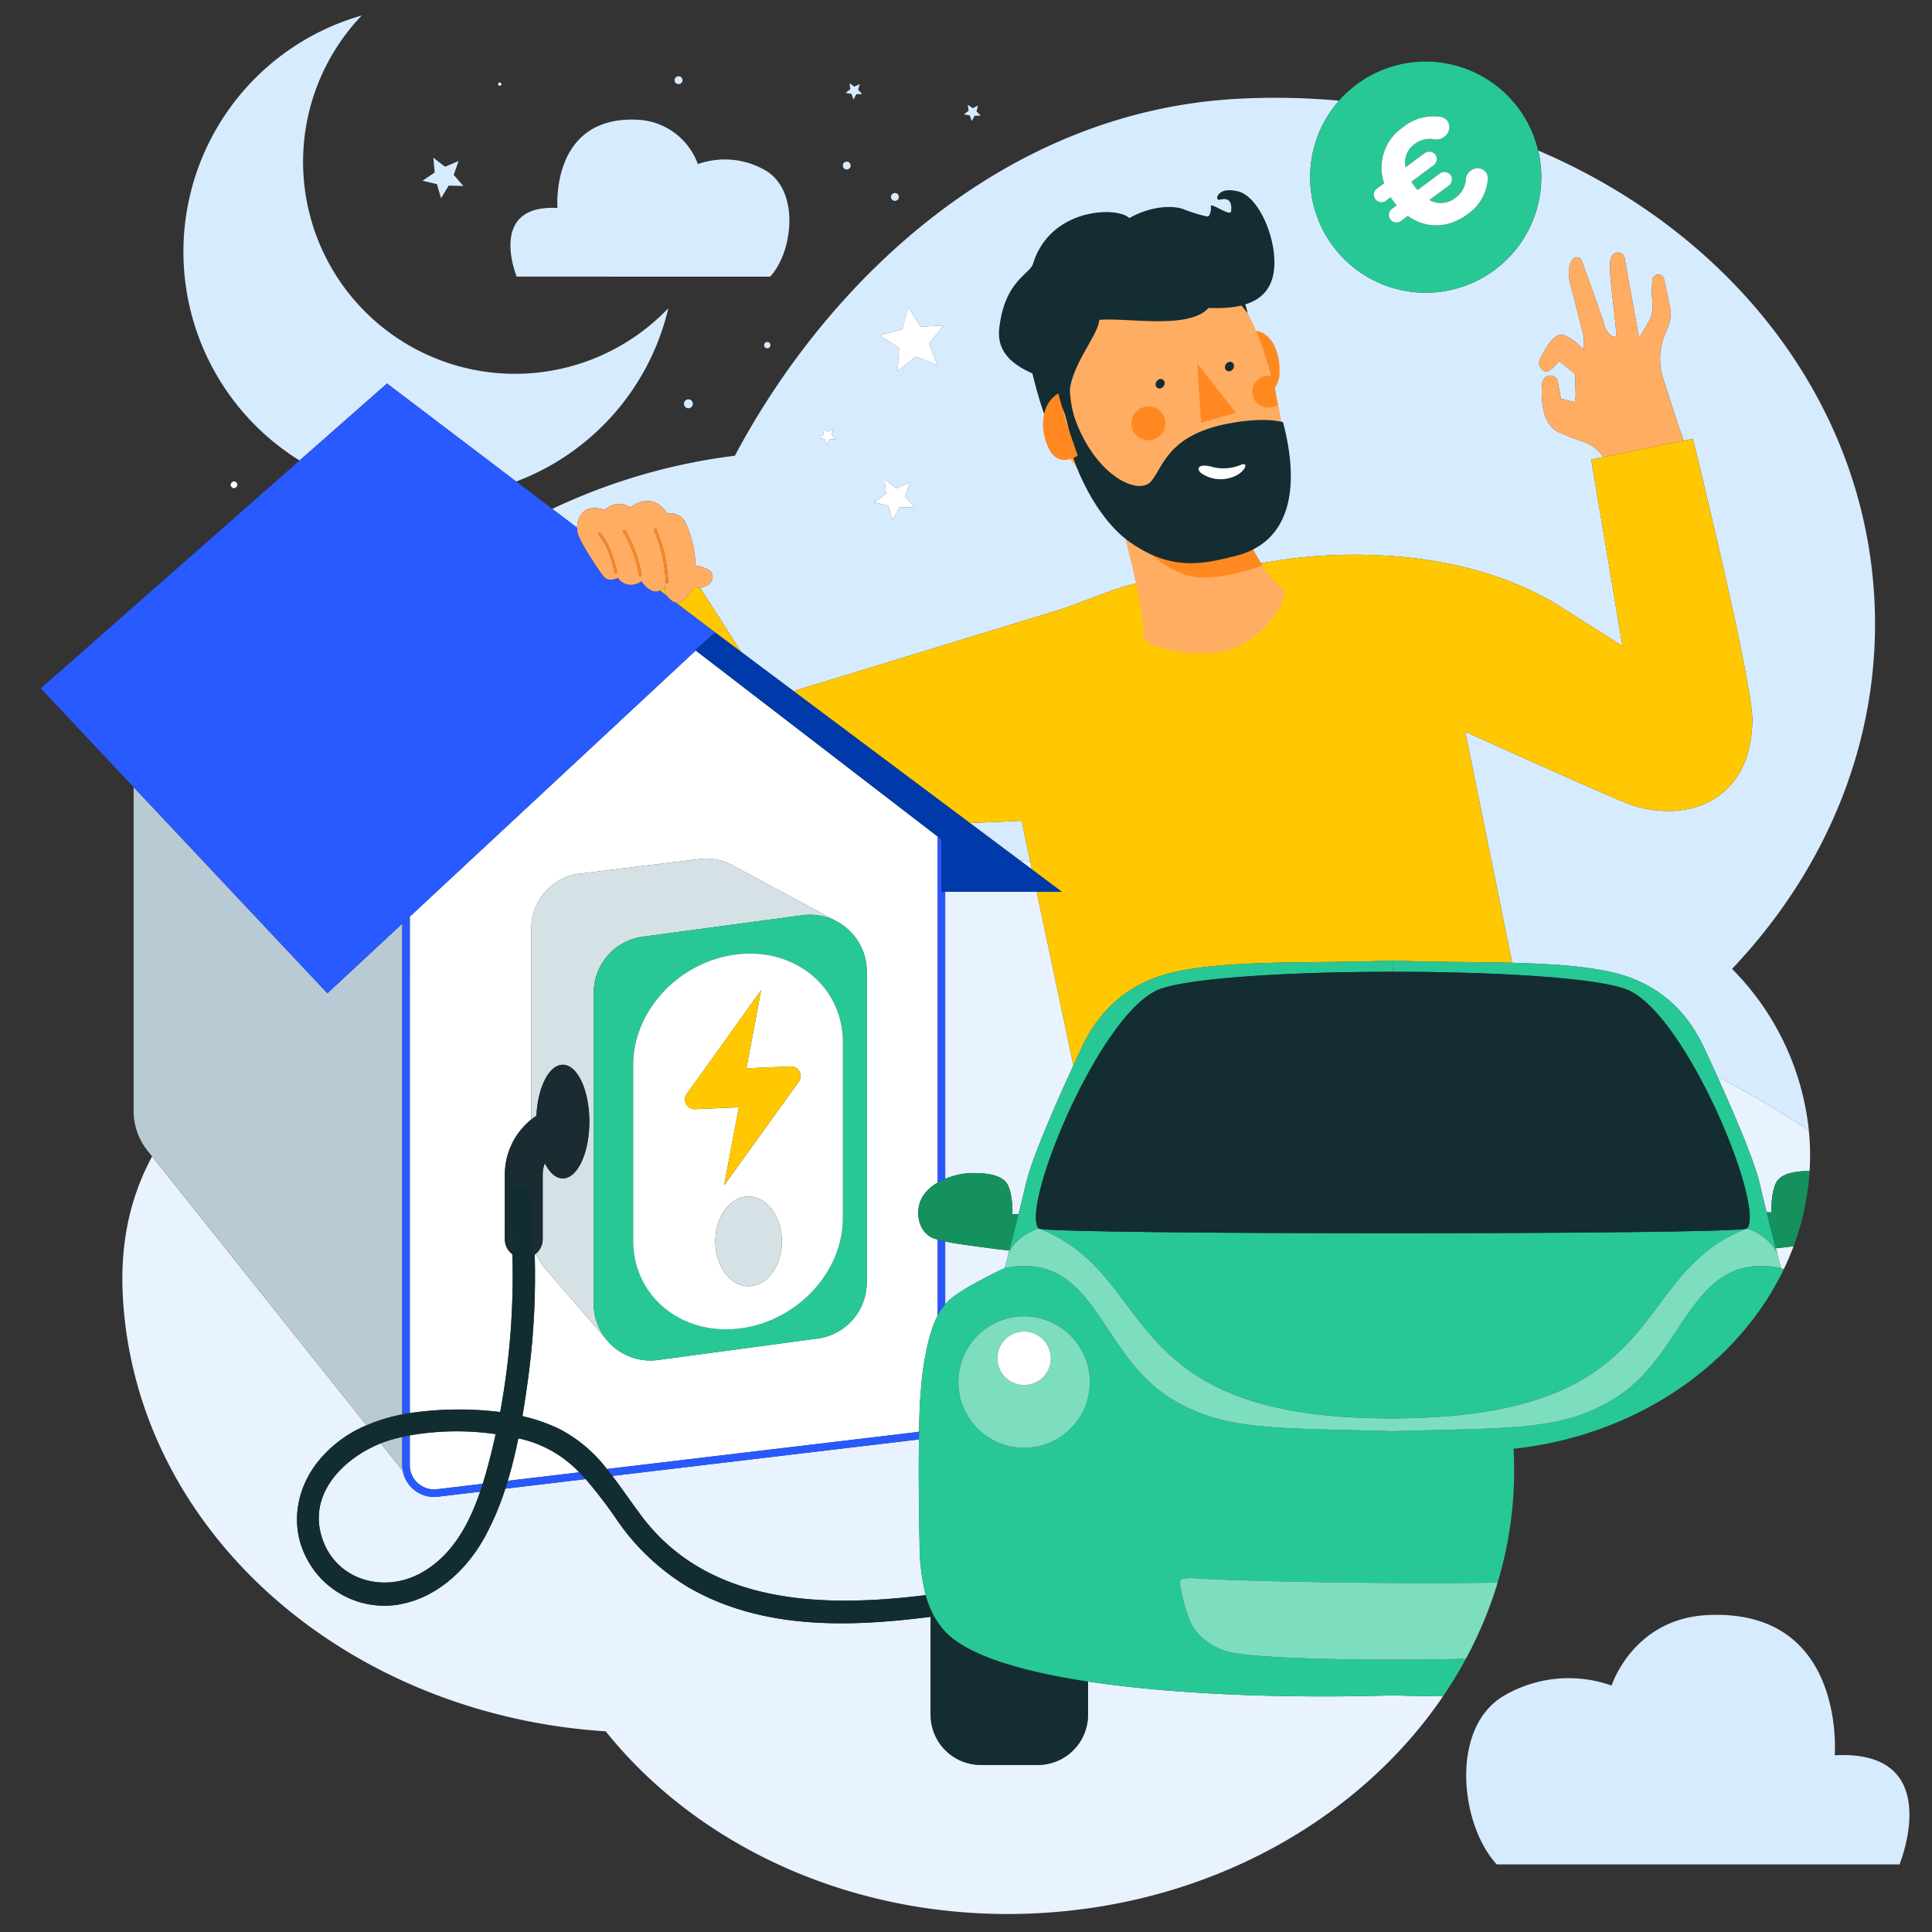 <?xml version="1.0" encoding="UTF-8"?>
<svg xmlns="http://www.w3.org/2000/svg" id="Calque_1" data-name="Calque 1" viewBox="0 0 400 400">
  <rect x="0" y="0" width="400" height="400" fill="#333333" stroke="none"/>
  <defs>
    <style>.cls-1{fill:#d7ebff;}.cls-2{fill:#e9f2ff;}.cls-3{fill:#ffad63;}.cls-4{fill:#ffc802;}.cls-5{fill:none;stroke:#000;stroke-linecap:round;stroke-linejoin:round;stroke-width:0;}.cls-6{fill:#b8cad3;}.cls-7{fill:#fff;}.cls-8{fill:#2859ff;}.cls-9{fill:#285aff;}.cls-10{fill:#0039a9;}.cls-11{fill:#ff8920;}.cls-12{fill:#d6e1e6;}.cls-13{fill:#27c896;}.cls-14{fill:#1a2c32;}.cls-15{fill:#ffc800;}.cls-16{fill:#122d32;}.cls-17{fill:#15915e;}.cls-18{fill:#132d32;}.cls-19{fill:#7ddebf;}</style>
  </defs>
  <title>400x400_offre-charge-heure</title>
  <path class="cls-1" d="M211.521,169.93c-3.342.165-6.961.324-10.73.459l10.326,7.724q1.089.11,2.185.231Z"></path>
  <path class="cls-1" d="M121.2,105.633c1.516-.952,4.043-.062,4.043-.062a4.1,4.1,0,0,1,5.272-.5s4.252-3.772,7.673,1.279a3.455,3.455,0,0,1,3.6,1.573,22.377,22.377,0,0,1,2.205,9.124s3.419.593,3.538,1.989c.1,1.169-.472,2.315-2.585,2.633l8.5,13.3,10.857,8.121,55.88-17.1,9.73-3.609a41.067,41.067,0,0,1,7.8-2.049l26.455-4.223c.482-.077.966-.138,1.45-.2,2.359-.392,30.88-4.773,54.041,7.73a20.306,20.306,0,0,1,2.089,1.147l.867.548h0l13.3,8.408-6.464-38.6,2.491-.509a8.344,8.344,0,0,0-4.184-3.2,52.7,52.7,0,0,1-5.127-2c-3.323-1.577-3.577-6.68-3.379-9.606a2.469,2.469,0,0,1,.672-1.688,1.59,1.59,0,0,1,2.627.932l.606,3.453,2.883.747.189-1.317-.113-4.511-3.3-2.683a11.927,11.927,0,0,1-2.359,2.172c-.686.249-2.346-1-1.587-2.6.686-1.448,1.935-3.95,3.678-4.875s5.33,2.943,5.33,2.943a15.456,15.456,0,0,0,.008-2.765c-.156-.793-1.92-7.453-2.748-10.779-.676-2.716-.184-4.284.46-5.167a1.083,1.083,0,0,1,1.88.294c1.187,3.244,4.117,11.3,4.633,13.172.561,2.037,1.913,2.709,2.406,2.575s-1.108-10.165-1.2-14.377a4.746,4.746,0,0,1,.425-2.348,1.4,1.4,0,0,1,2.609.422L339.357,70l1.942-3.293a6.243,6.243,0,0,0,.851-3.643,25.93,25.93,0,0,1-.022-5.207l.012-.06a1.22,1.22,0,0,1,2.381,0c.429,1.914,1.234,5.607,1.412,7.125A10.414,10.414,0,0,1,344.8,69.01a13.3,13.3,0,0,0-.465,9.339l3.255,10.088,1,2.8,1.892-.387s12.353,50.186,12.318,58.141c-.07,16.034-12.408,21.566-24.744,17.773-2.366-.727-21.4-9.265-34.7-15.275l9.716,47.85c8,.2,15.6.678,21.371,2.128,9.082,2.283,14.869,7.97,18.356,15.437.854,1.829,1.791,3.855,2.749,5.965a217.168,217.168,0,0,1,18.955,11.149A55.6,55.6,0,0,0,358.6,200.6c19.751-20.821,31.052-47.854,29.457-76.8-2.275-41.3-30.182-75.859-69.592-92.639a23.93,23.93,0,1,1-41.235-10.312,144.476,144.476,0,0,0-21.148-.385C207.8,23.124,171.344,58.248,152.146,94.352a123.769,123.769,0,0,0-37.8,11.008l5.153,3.91A4.246,4.246,0,0,1,121.2,105.633Zm65.571-37.42,1.256-4.661,2.588,4.075,4.821-.246-3.076,3.72,1.724,4.509-4.489-1.776-3.756,3.033.3-4.818-4.045-2.635Zm-3.329,34.054-.267-3.039,2.421,1.857,2.808-1.193-1.018,2.876,2,2.3-3.05-.079-1.57,2.616-.867-2.925L180.925,104ZM170.367,88.695l1.025.7,1.115-.547-.35,1.191.865.891-1.241.035-.58,1.1-.417-1.17-1.223-.213.983-.758Z"></path>
  <path class="cls-2" d="M211.117,178.113l2.539,1.9-.353-1.668Q212.206,178.224,211.117,178.113Z"></path>
  <path class="cls-2" d="M208.416,261.009l.194-.733.028-.107.135-.513h0l.2-.764c-1.554-.126-4.245-.474-6.24-.759-1.625-.232-4.564-.564-7.038-1.095v13.016c.084-.1.167-.206.254-.307,2.355-2.732,12.06-7.208,12.06-7.208l.155-.579C208.229,261.714,208.314,261.394,208.416,261.009Z"></path>
  <path class="cls-2" d="M126.778,305.575c2.082,2.712,4.005,5.6,6.088,8.358,13.9,18.438,37.774,18.93,58.8,16.316a43.5,43.5,0,0,1-1.278-10.616c-.106-5.5-.241-13.954-.123-21.637-.127.023-.254.048-.384.064Z"></path>
  <path class="cls-2" d="M89.881,309.922a6.576,6.576,0,0,1-6.479-5.4l-4.544-5.7c-7.278,2.9-14.387,9.694-12.57,18.122,2.12,9.832,12.7,13.321,20.992,8.663,6.363-3.575,9.827-10.036,12.127-16.771l-8.753,1.042A6.628,6.628,0,0,1,89.881,309.922Z"></path>
  <path class="cls-2" d="M200.943,242.87c3.156-.047,6.548.283,7.678,2.4s.989,6.171.989,6.171.634-.028,1.272-.046c.5-2,1.011-4.12,1.506-6.24,1.245-5.326,5.94-16.058,9.856-24.574l-7.609-35.937H195.695v59.437A14.727,14.727,0,0,1,200.943,242.87Z"></path>
  <path class="cls-2" d="M368.027,259.88c.222.845.4,1.518.523,1.974.115.43.183.685.183.685s.211.1.571.269q1.132-2.351,2.039-4.793c-1.342.175-2.7.336-3.693.425C367.787,258.964,367.912,259.441,368.027,259.88Z"></path>
  <path class="cls-2" d="M364.352,245.156c.461,1.973.939,3.944,1.4,5.819.531.017,1,.038,1,.038s-.141-4.051.989-6.171c1.04-1.95,3.995-2.38,6.919-2.4a53.473,53.473,0,0,0,.018-6.129c-.042-.771-.107-1.537-.182-2.3a217.168,217.168,0,0,0-18.955-11.149C359.207,230.937,363.217,240.3,364.352,245.156Z"></path>
  <path class="cls-2" d="M225.255,348.137v6.92A10.381,10.381,0,0,1,214.9,365.408H203.037a10.381,10.381,0,0,1-10.351-10.351V334.741c-17.015,2.176-35.061,2.711-50.341-6.217a47.861,47.861,0,0,1-14.838-14.156,91.381,91.381,0,0,0-6.253-8.135l-16.633,1.981a58.509,58.509,0,0,1-4.214,9.933c-3.839,7.021-10.386,13.08-18.585,14.16a18.106,18.106,0,0,1-18.361-9.736c-3.426-6.511-2.2-14.112,2.239-19.8a25.494,25.494,0,0,1,10.18-7.682L31.491,239.424c-4.417,8.2-6.684,17.676-6.059,29.033,2.678,48.626,46.123,86.525,99.974,90,19.638,24.487,52.912,39.668,89.793,37.636,35.764-1.97,66.4-19.65,83.565-44.883-3.534-.03-7.012-.1-10.395-.205C267.925,351.64,243.989,350.985,225.255,348.137Z"></path>
  <path class="cls-1" d="M106.873,99.691c1.479-.562,2.947-1.189,4.4-1.9a50.769,50.769,0,0,0,27.1-33.98A43.879,43.879,0,1,1,74.889,3.21,50.862,50.862,0,0,0,62.021,95.339L80.126,79.4Z"></path>
  <path class="cls-3" d="M347.587,88.437,344.332,78.35a13.3,13.3,0,0,1,.465-9.339,10.414,10.414,0,0,0,1.135-4.087c-.178-1.518-.984-5.211-1.412-7.125a1.22,1.22,0,0,0-2.381,0l-.012.06a25.93,25.93,0,0,0,.022,5.207,6.243,6.243,0,0,1-.851,3.643L339.357,70l-3.005-16.568a1.4,1.4,0,0,0-2.609-.422,4.746,4.746,0,0,0-.425,2.348c.092,4.211,1.693,14.242,1.2,14.377s-1.845-.537-2.406-2.575c-.515-1.871-3.446-9.927-4.633-13.172a1.083,1.083,0,0,0-1.88-.294c-.645.884-1.137,2.451-.46,5.167.828,3.325,2.593,9.986,2.748,10.779a15.456,15.456,0,0,1-.008,2.765s-3.587-3.868-5.33-2.943-2.992,3.426-3.678,4.875c-.759,1.6.9,2.849,1.587,2.6a11.927,11.927,0,0,0,2.359-2.172l3.3,2.683.113,4.511-.189,1.317-2.883-.747-.606-3.453a1.59,1.59,0,0,0-2.627-.932,2.469,2.469,0,0,0-.672,1.688c-.2,2.926.056,8.029,3.379,9.606a52.7,52.7,0,0,0,5.127,2,8.344,8.344,0,0,1,4.184,3.2l16.642-3.4Z"></path>
  <path class="cls-4" d="M211.521,169.93l1.781,8.415.353,1.668,6.193,4.633h-5.212l7.609,35.938c.591-1.286,1.166-2.524,1.707-3.683,3.487-7.467,9.274-13.154,18.356-15.437,9.043-2.274,22.6-2.167,35.113-2.324l6.341-8.491-6.341,8.491c3.8-.048,7.5-.118,10.95-.289,7.565.374,16.342.276,24.693.484l-9.716-47.85c13.3,6.01,32.339,14.547,34.7,15.275,12.335,3.793,24.674-1.739,24.744-17.773.035-7.955-12.318-58.141-12.318-58.141l-1.892.387-16.642,3.4-2.491.509,6.464,38.6-13.3-8.408h0l-.867-.548a20.306,20.306,0,0,0-2.089-1.147c-23.161-12.5-51.682-8.122-54.041-7.73-.484.065-.968.127-1.45.2l-26.455,4.223a41.067,41.067,0,0,0-7.8,2.049l-9.73,3.609-55.88,17.1,36.49,27.3C204.559,170.254,208.179,170.095,211.521,169.93Z"></path>
  <path class="cls-4" d="M144.941,121.671a8.672,8.672,0,0,1-1.411.089s-1.785,3.378-3.7,2.94l8.226,6.242h0l5.387,4.03Z"></path>
  <path class="cls-4" d="M137.763,121.258a2.915,2.915,0,0,1-1.141,1.007l1.576,1.2A2.448,2.448,0,0,1,137.763,121.258Z"></path>
  <path class="cls-4" d="M288.371,198.855c0,.029-.009.9-.023,2.346h.046C288.38,199.756,288.371,198.884,288.371,198.855Z"></path>
  <line class="cls-5" x1="277.42" y1="199.14" x2="283.761" y2="190.649"></line>
  <path class="cls-6" d="M83.286,303.331V297.5c-.749.168-1.489.349-2.209.556s-1.478.466-2.218.761l4.544,5.7A6.56,6.56,0,0,1,83.286,303.331Z"></path>
  <path class="cls-6" d="M83.286,292.842V191.226l-15.5,14.422L27.667,162.972v67.054a13.173,13.173,0,0,0,2.975,8.335l.849,1.064,44.391,55.665A36.022,36.022,0,0,1,83.286,292.842Z"></path>
  <path class="cls-7" d="M84.841,297.183v6.147a5.038,5.038,0,0,0,5.631,5l9.47-1.128c.475-1.512.9-3.028,1.293-4.517.5-1.914.958-3.837,1.382-5.766A56.5,56.5,0,0,0,84.841,297.183Z"></path>
  <path class="cls-7" d="M108.352,298.032c-.34-.086-.688-.164-1.035-.245-.6,2.964-1.315,5.915-2.186,8.8l14.791-1.762A24.328,24.328,0,0,0,108.352,298.032Z"></path>
  <path class="cls-7" d="M84.841,292.568c.868-.137,1.74-.254,2.615-.342a69.973,69.973,0,0,1,16.1.119,155.2,155.2,0,0,0,2.535-32.652,3.9,3.9,0,0,1-1.571-3.122V243.227A14.657,14.657,0,0,1,110,231.778V192.233a11.45,11.45,0,0,1,9.924-11.346L144.7,177.87a11.366,11.366,0,0,1,7.227,1.426v-.006l21.123,11.371-.009.012a11.712,11.712,0,0,1,6.412,10.446V265.5a11.736,11.736,0,0,1-10.173,11.632l-33.068,4.441a11.694,11.694,0,0,1-10.029-3.516v.008l-.043-.05c-.215-.226-.415-.466-.611-.71l-12.93-15,.012-.009a11.391,11.391,0,0,1-1.672-2.728c-.078.065-.151.134-.234.193a158.364,158.364,0,0,1-1.349,25.514c-.353,2.6-.739,5.253-1.191,7.92a36.51,36.51,0,0,1,7.42,2.547,29.359,29.359,0,0,1,10.059,8.4l64.052-7.628a4.973,4.973,0,0,0,.6-.128,107.833,107.833,0,0,1,.848-13.216c.865-5.258,1.732-8.419,3-10.788V256.646c-.226-.065-.46-.128-.666-.2-3.37-1.146-4.145-5.543-2.612-8.444a8.366,8.366,0,0,1,3.278-3.148V173.2l-50.1-38.519-59.2,55.1Z"></path>
  <path class="cls-8" d="M194.14,256.646v15.737a14.123,14.123,0,0,1,1.555-2.33V257.038C195.141,256.919,194.627,256.786,194.14,256.646Z"></path>
  <path class="cls-8" d="M195.695,244.082V184.645h-.778V173.8l-.778-.6v71.658A14.037,14.037,0,0,1,195.695,244.082Z"></path>
  <path class="cls-8" d="M83.286,292.842q.774-.151,1.555-.274V189.779l-1.555,1.447Z"></path>
  <path class="cls-8" d="M119.923,304.825l-14.791,1.762q-.247.817-.509,1.627l16.633-1.981Q120.6,305.508,119.923,304.825Z"></path>
  <path class="cls-8" d="M86.532,307.1a5.04,5.04,0,0,1-1.691-3.764v-6.147q-.786.146-1.555.32v5.827a6.593,6.593,0,0,0,6.6,6.592,6.628,6.628,0,0,0,.774-.046l8.753-1.042q.278-.813.534-1.63l-9.47,1.128A5.042,5.042,0,0,1,86.532,307.1Z"></path>
  <path class="cls-8" d="M125.647,304.143q.575.706,1.132,1.431l63.1-7.516c.13-.015.256-.041.384-.064q.012-.811.029-1.608a4.973,4.973,0,0,1-.6.128Z"></path>
  <path class="cls-9" d="M27.667,162.972,67.79,205.648l15.5-14.422,1.555-1.447,59.2-55.1-.1-.074,4.11-3.665h0l-8.226-6.242a1.716,1.716,0,0,1-.61-.263,4.143,4.143,0,0,1-1.024-.977l-1.576-1.2c-.867.4-2.185.324-3.823-1.925a3.651,3.651,0,0,1-2.818.674,3.386,3.386,0,0,1-2.058-1.382s-1.856,1.025-2.942-.3-4.656-6.819-5.252-8.6a4.766,4.766,0,0,1-.232-1.462l-5.153-3.91-7.471-5.669L80.126,79.4l-18.1,15.944L8.442,142.522Z"></path>
  <polygon class="cls-10" points="194.14 173.199 194.917 173.797 194.917 184.645 195.695 184.645 214.636 184.645 219.848 184.645 213.655 180.012 211.117 178.113 200.791 170.389 164.301 143.094 153.444 134.972 148.057 130.943 148.056 130.942 143.945 134.606 144.041 134.68 194.14 173.199"></polygon>
  <path class="cls-3" d="M143.53,121.76a8.672,8.672,0,0,0,1.411-.089c2.113-.319,2.685-1.464,2.585-2.633-.12-1.4-3.538-1.989-3.538-1.989a22.377,22.377,0,0,0-2.205-9.124,3.455,3.455,0,0,0-3.6-1.573c-3.421-5.051-7.673-1.279-7.673-1.279a4.1,4.1,0,0,0-5.272.5s-2.527-.89-4.043.062a4.246,4.246,0,0,0-1.7,3.637,4.766,4.766,0,0,0,.232,1.462c.6,1.783,4.166,7.28,5.252,8.6s2.942.3,2.942.3a3.386,3.386,0,0,0,2.058,1.382,3.651,3.651,0,0,0,2.818-.674c1.638,2.249,2.956,2.323,3.823,1.925a2.915,2.915,0,0,0,1.141-1.007,2.448,2.448,0,0,0,.435,2.2,4.143,4.143,0,0,0,1.024.977,1.716,1.716,0,0,0,.61.263C141.745,125.138,143.53,121.76,143.53,121.76Zm-16.279-3.26c-.759-2.919-1.359-5.451-3.337-7.828-.205-.247.148-.6.355-.355,2.033,2.443,2.678,5.021,3.466,8.049A.251.251,0,0,1,127.251,118.5Zm5.086.672a27.862,27.862,0,0,0-3.27-9.07c-.175-.273.26-.524.433-.253a28.257,28.257,0,0,1,3.32,9.19C132.892,119.355,132.409,119.488,132.337,119.173Zm5.49,1.349a29.881,29.881,0,0,0-2.372-10.674c-.125-.294.307-.549.433-.253a30.586,30.586,0,0,1,2.441,10.927C138.34,120.846,137.838,120.844,137.826,120.522Z"></path>
  <path class="cls-11" d="M124.268,110.318c-.207-.248-.56.108-.355.355,1.978,2.376,2.578,4.908,3.337,7.828a.251.251,0,0,0,.484-.133C126.947,115.339,126.3,112.761,124.268,110.318Z"></path>
  <path class="cls-11" d="M132.82,119.04a28.257,28.257,0,0,0-3.32-9.19c-.174-.271-.608-.02-.433.253a27.862,27.862,0,0,1,3.27,9.07C132.409,119.488,132.892,119.355,132.82,119.04Z"></path>
  <path class="cls-11" d="M138.328,120.522a30.586,30.586,0,0,0-2.441-10.927c-.126-.3-.558-.041-.433.253a29.881,29.881,0,0,1,2.372,10.674C137.838,120.844,138.34,120.846,138.328,120.522Z"></path>
  <path class="cls-12" d="M116.524,220.45c3.035,0,5.493,5.268,5.493,11.765s-2.458,11.765-5.493,11.765c-1.443,0-2.753-1.2-3.733-3.152a6.873,6.873,0,0,0-.43,2.4V256.57a3.9,3.9,0,0,1-1.419,3,11.391,11.391,0,0,0,1.672,2.728l-.012.009,12.93,15a11.646,11.646,0,0,1-2.614-7.363V205.559a11.736,11.736,0,0,1,10.175-11.632l33.068-4.441a11.64,11.64,0,0,1,6.884,1.186l.009-.012L151.932,179.29v.006a11.366,11.366,0,0,0-7.227-1.426l-24.783,3.017A11.45,11.45,0,0,0,110,192.233v39.545q.512-.412,1.062-.777C111.343,225.074,113.682,220.45,116.524,220.45Z"></path>
  <path class="cls-12" d="M126.187,278.067v-.008c-.014-.015-.03-.028-.044-.042Z"></path>
  <path class="cls-13" d="M166.161,189.486l-33.068,4.441a11.736,11.736,0,0,0-10.175,11.632v64.385a11.646,11.646,0,0,0,2.614,7.363c.2.243.4.483.611.71.014.015.03.028.044.042a11.694,11.694,0,0,0,10.029,3.516l33.068-4.441A11.736,11.736,0,0,0,179.458,265.5V201.118a11.761,11.761,0,0,0-13.3-11.632Zm8.348,62.685c0,10.306-8.044,19.889-18.819,22.422-13.02,3.06-24.6-5.291-24.6-17.745V220.486c0-10.306,8.044-19.89,18.821-22.422,13.02-3.06,24.6,5.291,24.6,17.745Z"></path>
  <path class="cls-7" d="M149.913,198.063c-10.777,2.533-18.821,12.116-18.821,22.422v36.364c0,12.453,11.579,20.805,24.6,17.745,10.775-2.533,18.819-12.116,18.819-22.422V215.808C174.51,203.355,162.933,195,149.913,198.063Zm7.668,6.943-3.044,16.17,9.268-.384a1.951,1.951,0,0,1,1.936,1.925,1.917,1.917,0,0,1-.5,1.419l-15.323,21.3,3.044-16.17-9.212.382a2.012,2.012,0,0,1-1.432-3.344ZM154.987,266.3c-3.805,0-6.891-4.158-6.891-9.289s3.086-9.289,6.891-9.289,6.891,4.158,6.891,9.289S158.792,266.3,154.987,266.3Z"></path>
  <ellipse class="cls-12" cx="154.987" cy="257.007" rx="6.891" ry="9.289"></ellipse>
  <path class="cls-14" d="M105.336,247.655c-.3-2.961,4.327-2.931,4.621,0,.4,4.031.644,8.068.751,12.1.083-.059.156-.128.234-.193a3.9,3.9,0,0,0,1.419-3V243.227a6.873,6.873,0,0,1,.43-2.4c.98,1.95,2.29,3.152,3.733,3.152,3.035,0,5.493-5.268,5.493-11.765s-2.458-11.765-5.493-11.765c-2.841,0-5.18,4.624-5.464,10.551q-.55.366-1.062.777a14.657,14.657,0,0,0-5.478,11.449V256.57a3.9,3.9,0,0,0,1.571,3.122Q105.93,253.669,105.336,247.655Z"></path>
  <path class="cls-15" d="M141.811,227.721a1.912,1.912,0,0,0,1.936,1.925l9.212-.382-3.044,16.17,15.323-21.3a1.917,1.917,0,0,0,.5-1.419,1.951,1.951,0,0,0-1.936-1.925l-9.268.384,3.044-16.17-15.267,21.3A1.917,1.917,0,0,0,141.811,227.721Z"></path>
  <path class="cls-16" d="M132.866,313.932c-2.083-2.762-4.006-5.646-6.088-8.358q-.557-.725-1.132-1.431a29.359,29.359,0,0,0-10.059-8.4,36.51,36.51,0,0,0-7.42-2.547c.452-2.667.839-5.322,1.191-7.92a158.364,158.364,0,0,0,1.349-25.514c-.107-4.036-.348-8.073-.751-12.1-.293-2.931-4.917-2.961-4.621,0q.6,6.01.753,12.037a155.2,155.2,0,0,1-2.535,32.652,69.973,69.973,0,0,0-16.1-.119c-.875.088-1.747.206-2.615.342q-.781.123-1.555.274a36.022,36.022,0,0,0-7.4,2.247,25.494,25.494,0,0,0-10.18,7.682c-4.442,5.689-5.665,13.289-2.239,19.8a18.106,18.106,0,0,0,18.361,9.736c8.2-1.081,14.746-7.14,18.585-14.16a58.509,58.509,0,0,0,4.214-9.933q.264-.809.509-1.627c.87-2.884,1.584-5.835,2.186-8.8.346.08.695.158,1.035.245a24.328,24.328,0,0,1,11.571,6.793q.681.684,1.332,1.407a91.381,91.381,0,0,1,6.253,8.135,47.861,47.861,0,0,0,14.838,14.156c15.279,8.928,33.326,8.392,50.341,6.217v-1.586a21.038,21.038,0,0,1-1.018-2.906C170.64,332.862,146.768,332.37,132.866,313.932Zm-31.631-11.245c-.391,1.49-.819,3-1.293,4.517q-.256.817-.534,1.63c-2.3,6.734-5.764,13.2-12.127,16.771-8.29,4.658-18.873,1.17-20.992-8.663-1.817-8.427,5.292-15.226,12.57-18.122.741-.295,1.483-.55,2.218-.761s1.461-.388,2.209-.556q.77-.173,1.555-.32a56.5,56.5,0,0,1,17.776-.262C102.193,298.85,101.738,300.773,101.235,302.687Z"></path>
  <path class="cls-1" d="M159.449,57.276c4.757-5.113,6.183-17.831-.978-22a16.709,16.709,0,0,0-13.984-1.3,13.956,13.956,0,0,0-12.611-9.191c-17.991-.782-16.458,18.275-16.458,18.275-14.612-.776-8.443,14.214-8.443,14.214Z"></path>
  <path class="cls-1" d="M379.857,363.413s2.436-30.283-26.153-29.04c-15.624.679-20.04,14.605-20.04,14.605a26.552,26.552,0,0,0-22.222,2.065c-11.379,6.623-9.113,26.832-1.554,34.957h83.384S403.076,362.181,379.857,363.413Z"></path>
  <circle class="cls-7" cx="103.47" cy="17.425" r="0.336" transform="translate(24.917 86.989) rotate(-51.087)"></circle>
  <circle class="cls-7" cx="48.447" cy="100.369" r="0.681" transform="translate(-54.044 56.588) rotate(-41.103)"></circle>
  <path class="cls-13" d="M275.976,50.96a23.92,23.92,0,1,0,1.25-30.111A23.927,23.927,0,0,0,275.976,50.96Zm22.167-26.774a2.251,2.251,0,0,1,1.528.857,2.4,2.4,0,0,1-.7,3.31,2.478,2.478,0,0,1-1.885.517,5.152,5.152,0,0,0-4.219.969,4.646,4.646,0,0,0-1.861,4.8l3.839-2.857a1.674,1.674,0,0,1,2.338.21,1.65,1.65,0,0,1-.47,2.3l-4.5,3.347c.184.306.417.62.629.905a9.249,9.249,0,0,0,.644.806l4.5-3.347a1.674,1.674,0,0,1,2.338.21,1.65,1.65,0,0,1-.47,2.3l-3.9,2.9a4.8,4.8,0,0,0,5.422-.49A5.189,5.189,0,0,0,303.494,37a2.438,2.438,0,0,1,.987-1.665,2.267,2.267,0,0,1,3.164.3,2.2,2.2,0,0,1,.405,1.382,9.754,9.754,0,0,1-4.143,7.293c-4.211,3.134-8.823,2.977-12.438.394l-1.26.938a1.574,1.574,0,1,1-1.867-2.509l.831-.618a8.718,8.718,0,0,1-.6-.748c-.212-.285-.467-.628-.65-.934l-.831.618a1.574,1.574,0,1,1-1.868-2.51l1.346-1a10.052,10.052,0,0,1,3.862-11.559A9.953,9.953,0,0,1,298.143,24.186Z"></path>
  <path class="cls-7" d="M290.429,26.382a10.052,10.052,0,0,0-3.862,11.559l-1.346,1a1.574,1.574,0,1,0,1.868,2.51l.831-.618c.184.307.438.649.65.934a8.718,8.718,0,0,0,.6.748l-.831.618a1.574,1.574,0,1,0,1.867,2.509l1.26-.938c3.615,2.583,8.227,2.74,12.438-.394a9.754,9.754,0,0,0,4.143-7.293,2.2,2.2,0,0,0-.405-1.382,2.267,2.267,0,0,0-3.164-.3A2.438,2.438,0,0,0,303.494,37a5.189,5.189,0,0,1-2.113,3.92,4.8,4.8,0,0,1-5.422.49l3.9-2.9a1.65,1.65,0,0,0,.47-2.3,1.674,1.674,0,0,0-2.338-.21l-4.5,3.347a9.249,9.249,0,0,1-.644-.806c-.212-.285-.445-.6-.629-.905l4.5-3.347a1.65,1.65,0,0,0,.47-2.3,1.674,1.674,0,0,0-2.338-.21l-3.839,2.857a4.646,4.646,0,0,1,1.861-4.8,5.152,5.152,0,0,1,4.219-.969,2.478,2.478,0,0,0,1.885-.517,2.4,2.4,0,0,0,.7-3.31,2.251,2.251,0,0,0-1.528-.857A9.953,9.953,0,0,0,290.429,26.382Z"></path>
  <path class="cls-17" d="M195.695,257.038c2.474.531,5.413.862,7.038,1.095,1.995.285,4.686.633,6.24.759.517-1.978,1.191-4.6,1.91-7.495-.638.018-1.272.046-1.272.046s.141-4.051-.989-6.171-4.522-2.45-7.678-2.4a14.727,14.727,0,0,0-5.248,1.212,14.037,14.037,0,0,0-1.555.775A8.366,8.366,0,0,0,190.862,248c-1.533,2.9-.758,7.3,2.612,8.444.206.07.44.133.666.2C194.627,256.786,195.141,256.919,195.695,257.038Z"></path>
  <path class="cls-17" d="M367.739,244.842c-1.131,2.12-.989,6.171-.989,6.171s-.464-.021-1-.038c.7,2.841,1.37,5.447,1.9,7.464.994-.089,2.351-.25,3.693-.425a53.794,53.794,0,0,0,3.314-15.572C371.734,242.462,368.779,242.892,367.739,244.842Z"></path>
  <path class="cls-18" d="M192.686,355.057a10.381,10.381,0,0,0,10.351,10.351H214.9a10.381,10.381,0,0,0,10.351-10.351v-6.92c-14.241-2.165-25.479-5.6-29.873-10.7a16.809,16.809,0,0,1-2.7-4.283v21.9Z"></path>
  <path class="cls-13" d="M246.333,290.482c-.416-.2-.829-.413-1.243-.631C245.5,290.069,245.917,290.282,246.333,290.482Z"></path>
  <path class="cls-13" d="M318.225,294.04c-1.043.155-2.123.29-3.247.408Q316.664,294.271,318.225,294.04Z"></path>
  <path class="cls-13" d="M314.615,294.484q-.7.07-1.419.133Q313.917,294.554,314.615,294.484Z"></path>
  <path class="cls-13" d="M323.047,293.1c-.933.23-1.891.434-2.881.616Q321.651,293.448,323.047,293.1Z"></path>
  <path class="cls-13" d="M319.8,293.783q-.593.1-1.2.2Q319.209,293.888,319.8,293.783Z"></path>
  <path class="cls-13" d="M312.827,294.649c-1.2.1-2.457.186-3.769.261Q311.024,294.8,312.827,294.649Z"></path>
  <path class="cls-13" d="M288.806,295.583l-.435.013.451-.013Z"></path>
  <path class="cls-13" d="M334.539,288.165c-.414.265-.827.516-1.239.761C333.712,288.681,334.125,288.43,334.539,288.165Z"></path>
  <path class="cls-13" d="M365.264,261.575q.779.03,1.607.125Q366.043,261.605,365.264,261.575Z"></path>
  <path class="cls-13" d="M332.932,289.139q-.458.265-.916.514Q332.474,289.4,332.932,289.139Z"></path>
  <path class="cls-13" d="M288.242,295.583l.128.013.128-.013Z"></path>
  <path class="cls-13" d="M334.751,289.249c-11.052,7.077-21.556,6.338-46.38,7.066-24.824-.728-35.329.011-46.38-7.066-14.6-9.348-15.259-30.411-33.982-26.71,0,0-9.7,4.475-12.06,7.208-.087.1-.17.2-.254.307a14.123,14.123,0,0,0-1.555,2.33c-1.264,2.369-2.131,5.53-3,10.788a107.833,107.833,0,0,0-.848,13.216q-.016.8-.029,1.608c-.118,7.683.017,16.141.123,21.637a43.5,43.5,0,0,0,1.278,10.616,21.038,21.038,0,0,0,1.018,2.906,16.809,16.809,0,0,0,2.7,4.283c4.394,5.1,15.632,8.534,29.873,10.7,18.733,2.848,42.669,3.5,63.115,2.868,3.382.105,6.86.175,10.395.205a88.991,88.991,0,0,0,4.737-7.787c-16.822.462-39.468.1-47.249-1.074a13.163,13.163,0,0,1-8.715-4.711c-1.842-2.369-2.875-7.53-3.216-9.515-.234-1.359.571-1.316,2.25-1.4,9.49.659,41.085,1.307,63.494.941a80.185,80.185,0,0,0,3.3-27.6c0-.037-.01-.076-.012-.115,25.441-2.72,46.453-17.425,55.945-37.142-.36-.171-.571-.269-.571-.269C350.01,258.838,349.349,279.9,334.751,289.249Zm-122.719,10.5a13.614,13.614,0,1,1,13.614-13.614A13.64,13.64,0,0,1,212.032,299.753Z"></path>
  <path class="cls-13" d="M327.462,291.741c-.862.325-1.738.618-2.635.882Q326.172,292.227,327.462,291.741Z"></path>
  <path class="cls-13" d="M324.469,292.725q-.522.149-1.055.285Q323.947,292.874,324.469,292.725Z"></path>
  <path class="cls-13" d="M331.648,289.852q-1.243.658-2.5,1.206Q330.408,290.508,331.648,289.852Z"></path>
  <path class="cls-13" d="M208.773,259.657h0l-.135.513Z"></path>
  <path class="cls-13" d="M328.785,291.211q-.476.2-.958.389Q328.309,291.412,328.785,291.211Z"></path>
  <path class="cls-13" d="M247.6,291.058c-.422-.184-.843-.374-1.261-.575C246.753,290.685,247.173,290.874,247.6,291.058Z"></path>
  <path class="cls-13" d="M244.729,289.655q-.461-.25-.921-.517Q244.268,289.4,244.729,289.655Z"></path>
  <path class="cls-13" d="M248.914,291.6q-.482-.188-.959-.389Q248.432,291.412,248.914,291.6Z"></path>
  <path class="cls-13" d="M208.61,260.276l-.194.733Z"></path>
  <path class="cls-13" d="M287.92,295.583l.451.013-.435-.013Z"></path>
  <path class="cls-13" d="M368.733,262.539s-.069-.254-.183-.685l.028.105C368.678,262.335,368.733,262.539,368.733,262.539Z"></path>
  <path class="cls-13" d="M243.442,288.926c-.413-.245-.825-.5-1.239-.761C242.616,288.43,243.029,288.681,243.442,288.926Z"></path>
  <path class="cls-13" d="M251.916,292.623c-.9-.264-1.774-.557-2.637-.882Q250.573,292.228,251.916,292.623Z"></path>
  <path class="cls-13" d="M253.329,293.011q-.535-.137-1.06-.286Q252.794,292.873,253.329,293.011Z"></path>
  <path class="cls-13" d="M267.685,294.909c-1.314-.075-2.569-.161-3.775-.261Q265.718,294.8,267.685,294.909Z"></path>
  <path class="cls-13" d="M261.77,294.448c-1.128-.118-2.212-.253-3.258-.409C259.558,294.195,260.642,294.33,261.77,294.448Z"></path>
  <path class="cls-13" d="M263.552,294.617q-.731-.063-1.438-.135Q262.821,294.554,263.552,294.617Z"></path>
  <path class="cls-13" d="M258.146,293.983q-.614-.1-1.212-.2Q257.532,293.888,258.146,293.983Z"></path>
  <path class="cls-13" d="M256.578,293.72c-.992-.181-1.951-.386-2.885-.616Q255.094,293.449,256.578,293.72Z"></path>
  <path class="cls-13" d="M288.371,198.851c-3.448.17-7.153.241-10.95.289-12.512.157-26.07.05-35.113,2.324-9.082,2.283-14.869,7.97-18.356,15.437-.541,1.159-1.115,2.4-1.707,3.683-3.915,8.516-8.611,19.248-9.856,24.574-.5,2.121-1.011,4.242-1.506,6.24-.719,2.9-1.393,5.517-1.91,7.495l-.2.764a7.767,7.767,0,0,1,1.734-2.557,11.833,11.833,0,0,1,4.518-2.756c-3.78-4.537,12.641-44.4,24.778-49.415,5.972-2.469,27.252-3.719,48.544-3.727.014-1.445.023-2.318.023-2.346,0,.029.009.9.023,2.346,21.251-.005,42.5,1.228,48.544,3.726,12.138,5.018,28.558,44.878,24.779,49.415a11.835,11.835,0,0,1,4.518,2.756,7.762,7.762,0,0,1,1.734,2.557h0l.059.222c-.115-.439-.24-.916-.377-1.441-.525-2.018-1.193-4.623-1.9-7.464-.464-1.875-.941-3.845-1.4-5.819-1.136-4.86-5.145-14.22-8.813-22.292-.958-2.109-1.895-4.135-2.749-5.965-3.487-7.467-9.274-13.154-18.356-15.437-5.767-1.45-13.373-1.929-21.371-2.128C304.712,199.127,295.935,199.225,288.371,198.851Z"></path>
  <path class="cls-13" d="M215.187,254.4h0c24.732,9.568,15.34,39.433,73.2,39.26,58.311-.175,48.26-29.623,73.17-39.26h0C356.148,255.638,220.595,255.638,215.187,254.4Z"></path>
  <path class="cls-18" d="M361.555,254.4a.355.355,0,0,0,.162-.062c3.78-4.537-12.641-44.4-24.779-49.415-6.042-2.5-27.293-3.732-48.544-3.726h-.046c-21.292.007-42.573,1.258-48.544,3.727-12.137,5.018-28.558,44.878-24.778,49.415a.352.352,0,0,0,.162.062C220.595,255.638,356.148,255.638,361.555,254.4Z"></path>
  <path class="cls-19" d="M246.573,326.722c-1.679.085-2.484.043-2.25,1.4.341,1.986,1.374,7.146,3.216,9.515a13.163,13.163,0,0,0,8.715,4.711c7.781,1.179,30.427,1.536,47.249,1.074a84.309,84.309,0,0,0,6.565-15.76C287.658,328.029,256.062,327.38,246.573,326.722Z"></path>
  <path class="cls-19" d="M212.032,272.525a13.614,13.614,0,1,0,13.614,13.614A13.64,13.64,0,0,0,212.032,272.525Zm0,14.227a5.535,5.535,0,1,1,5.535-5.535A5.546,5.546,0,0,1,212.032,286.751Z"></path>
  <path class="cls-7" d="M212.032,275.681a5.535,5.535,0,1,0,5.535,5.535A5.546,5.546,0,0,0,212.032,275.681Z"></path>
  <path class="cls-19" d="M367.968,259.656a7.762,7.762,0,0,0-1.734-2.557,11.835,11.835,0,0,0-4.518-2.756.355.355,0,0,1-.162.062h0c-24.91,9.637-14.859,39.086-73.17,39.26-57.856.173-48.464-29.693-73.2-39.26h0a.352.352,0,0,1-.162-.062,11.833,11.833,0,0,0-4.518,2.756,7.767,7.767,0,0,0-1.734,2.557h0l-.135.512-.028.107-.194.733c-.1.385-.187.7-.253.95l-.155.579c18.723-3.7,19.384,17.362,33.982,26.71,11.051,7.077,21.557,6.338,46.38,7.066,24.824-.728,35.329.011,46.38-7.066,14.6-9.348,15.259-30.411,33.982-26.71,0,0-.055-.2-.155-.579l-.028-.105c-.122-.456-.3-1.129-.523-1.974l-.059-.222ZM242.2,288.165c.414.265.827.516,1.239.761C243.029,288.681,242.616,288.43,242.2,288.165Zm1.606.974q.46.266.921.517Q244.269,289.405,243.808,289.139Zm1.282.712c.413.219.827.431,1.243.631C245.917,290.282,245.5,290.069,245.09,289.851Zm1.244.632c.418.2.839.391,1.261.575C247.173,290.874,246.753,290.685,246.334,290.483Zm1.621.728q.477.2.959.389Q248.433,291.412,247.956,291.211Zm1.324.53c.862.325,1.739.618,2.637.882Q250.57,292.227,249.279,291.741Zm2.99.983q.525.149,1.06.286Q252.794,292.874,252.269,292.724Zm1.423.379c.934.231,1.894.435,2.885.616Q255.091,293.448,253.693,293.1Zm3.242.679q.6.105,1.212.2Q257.532,293.888,256.934,293.782Zm1.577.257c1.047.156,2.13.291,3.258.409C260.642,294.33,259.558,294.195,258.512,294.039Zm3.6.444q.707.071,1.438.135Q262.821,294.554,262.114,294.483Zm1.8.166c1.206.1,2.461.186,3.775.261Q265.715,294.8,263.91,294.648Zm24.01.935h.016l.435.013-.128-.013h.257l-.128.013.435-.013h.016l-.451.013Zm45.38-6.658c.413-.245.825-.5,1.239-.761C334.125,288.43,333.712,288.681,333.3,288.926Zm-24.242,5.984c1.312-.075,2.565-.16,3.769-.261Q311.021,294.8,309.058,294.909Zm4.138-.293q.721-.062,1.419-.133Q313.917,294.554,313.2,294.617Zm1.782-.169c1.124-.118,2.2-.253,3.247-.408Q316.661,294.272,314.978,294.448Zm3.623-.466q.609-.094,1.2-.2Q319.209,293.888,318.6,293.982Zm1.565-.263c.99-.181,1.948-.385,2.881-.616Q321.648,293.449,320.165,293.719Zm3.249-.709q.532-.136,1.055-.285Q323.947,292.873,323.415,293.01Zm1.411-.387c.9-.264,1.773-.557,2.635-.882Q326.169,292.228,324.826,292.623Zm3-1.023q.481-.187.958-.389Q328.309,291.412,327.828,291.6Zm1.318-.542q1.263-.55,2.5-1.206Q330.406,290.51,329.146,291.058Zm2.87-1.405q.458-.249.916-.514Q332.475,289.4,332.016,289.653Zm33.248-28.078q.779.03,1.607.125Q366.043,261.605,365.264,261.575Z"></path>
  <polygon class="cls-1" points="90.451 38.118 91.319 41.044 92.889 38.428 95.939 38.507 93.937 36.205 94.954 33.328 92.146 34.521 89.725 32.665 89.992 35.704 87.478 37.433 90.451 38.118"></polygon>
  <polygon class="cls-7" points="184.766 107.606 186.336 104.99 189.386 105.069 187.384 102.767 188.401 99.891 185.593 101.084 183.172 99.227 183.439 102.267 180.925 103.996 183.898 104.681 184.766 107.606"></polygon>
  <polygon class="cls-7" points="185.836 76.867 189.591 73.835 194.08 75.611 192.357 71.102 195.432 67.382 190.611 67.627 188.024 63.552 186.768 68.213 182.093 69.415 186.138 72.05 185.836 76.867"></polygon>
  <polygon class="cls-1" points="200.782 23.895 201.199 25.065 201.78 23.967 203.021 23.932 202.156 23.04 202.506 21.849 201.392 22.396 200.367 21.695 200.542 22.924 199.559 23.682 200.782 23.895"></polygon>
  <polygon class="cls-7" points="170.782 90.895 171.199 92.065 171.78 90.967 173.021 90.932 172.156 90.04 172.506 88.849 171.392 89.396 170.367 88.695 170.542 89.924 169.559 90.682 170.782 90.895"></polygon>
  <polygon class="cls-1" points="176.289 19.439 176.706 20.609 177.286 19.511 178.528 19.476 177.663 18.584 178.013 17.393 176.898 17.94 175.873 17.239 176.049 18.468 175.065 19.226 176.289 19.439"></polygon>
  <circle class="cls-1" cx="175.308" cy="34.274" r="0.804" transform="translate(-2.561 17.839) rotate(-5.783)"></circle>
  <circle class="cls-1" cx="158.861" cy="71.457" r="0.65" transform="translate(70.897 221.807) rotate(-83.889)"></circle>
  <circle class="cls-1" cx="142.508" cy="83.593" r="0.925" transform="matrix(0.963, -0.27, 0.27, 0.963, -17.276, 41.578)"></circle>
  <circle class="cls-1" cx="140.485" cy="16.601" r="0.81" transform="translate(-0.944 19.664) rotate(-7.98)"></circle>
  <circle class="cls-1" cx="185.289" cy="40.774" r="0.81" transform="translate(-3.866 26.117) rotate(-7.98)"></circle>
  <path class="cls-11" d="M259.648,74.167l.7,8.15a5.019,5.019,0,0,0,4.561-5.053c.268-4.8-2.147-9.39-6.15-8.715Z"></path>
  <path class="cls-3" d="M231,104s6.7,23.881,5.659,28.208c-.257,1.066,10.442,4.707,18.119,2.2s12.334-11.176,10.913-12.277c-2.843-2.2-8.343-9.964-9.6-16.838S231,104,231,104"></path>
  <path class="cls-11" d="M235.729,112.493s6.535,6.786,12.447,7.063,13.206-2.428,13.206-2.428l-3.676-6.393s-14.468,5.262-21.976,1.757"></path>
  <path class="cls-3" d="M258.319,64.851s3.765,6.368,6.529,20.009.708,19.716-6.1,27.145-24.524.129-32.056-10.094S214.965,88.437,218.106,70.6s28.9-29.117,40.212-5.748"></path>
  <polygon class="cls-11" points="247.859 75.256 248.686 87.519 255.912 85.504 247.859 75.256"></polygon>
  <path class="cls-18" d="M253.619,76.063a.81.81,0,0,0,.971.8,1.138,1.138,0,0,0,.892-1.142.81.81,0,0,0-.971-.8,1.138,1.138,0,0,0-.892,1.142"></path>
  <path class="cls-18" d="M239.259,79.628a.81.81,0,0,0,.971.8,1.138,1.138,0,0,0,.892-1.142.81.81,0,0,0-.971-.8,1.138,1.138,0,0,0-.892,1.142"></path>
  <path class="cls-11" d="M234.3,88.279a3.515,3.515,0,1,0,2.821-4.093,3.515,3.515,0,0,0-2.821,4.093"></path>
  <path class="cls-11" d="M263.495,77.886a3.283,3.283,0,0,0-.491-.092,3.321,3.321,0,1,0-.743,6.6,3.4,3.4,0,0,0,2.3-.585c-.367-2.214-.662-3.9-1.064-5.923"></path>
  <path class="cls-18" d="M258.319,64.851s-7.308-9.311-11.407-10.159c-4.963-1.027-5.644,4.308-10.157,4.192s-9.253-1.107-12.74,3.237c-3.817,4.755-5.5,30.2-7.161,25.567-2.149-6-4.267-13.416-3.994-18.13.231-3.973,1.689-7.045,4.747-10.8,4.827-5.923,12.963-8.073,18.646-8.911S256.434,55.235,258.319,64.851Z"></path>
  <path class="cls-18" d="M265.631,87.413s-3.558-1.208-11.317.276c-12.342,2.361-13.448,8.785-15.913,11.888s-11.138-.68-15.578-12.154c-2.638-6.815-.989-16.255.656-19.224s4.219-2.354,15.445-2.895,19.086-4.208,20.717-6.884c4.4-7.221-2.355-16.451-13.563-10.243-5-3.707-12.989-1.973-16.984,2.689-14.168.775-17.879,13.366-11.53,31.871,1.888.089,3.135.841,4.721,12.342,2.941,8.171,7.482,14.259,11.62,17.15,8.832,6.17,15.282,4.488,21.8,2.9,11.682-2.853,13.463-14.4,9.926-27.712"></path>
  <path class="cls-7" d="M256.846,96.27a9.307,9.307,0,0,1-5.741.429c-2.879-.845-3.518.275-2.5,1.186a6.935,6.935,0,0,0,6.251.991c2.87-.792,3.957-3.47,1.988-2.606"></path>
  <path class="cls-18" d="M221.427,81.175c.512-5.734,5.832-11.739,6.1-14.662a.343.343,0,0,1,.321-.307c6.018-.425,18.337,2.034,22.373-2.455,6.235.282,12.3-.856,13.433-7.093s-2.8-16-7.4-17.058c-2.944-.679-3.921.348-4.244,1.174a.448.448,0,0,0,.551.584c.988-.3,2.63-.4,2.325,2.347-.069,1.326-4.368-2-4.193-.959.1.582-.149,2.127-.737,2.074a30.441,30.441,0,0,1-5.108-1.583c-2.25-.715-6.61-.6-11.03,1.917-2.509-2.485-16.444-2.148-19.973,9.552-.83,2.177-5.878,3.591-6.959,13.279S219.919,78.1,221.427,81.175Z"></path>
  <path class="cls-11" d="M220.556,86.868l2.581,7.467s-3.785,2.679-5.888-1.255-1.827-9.506,1.872-11.63Z"></path>
</svg>
